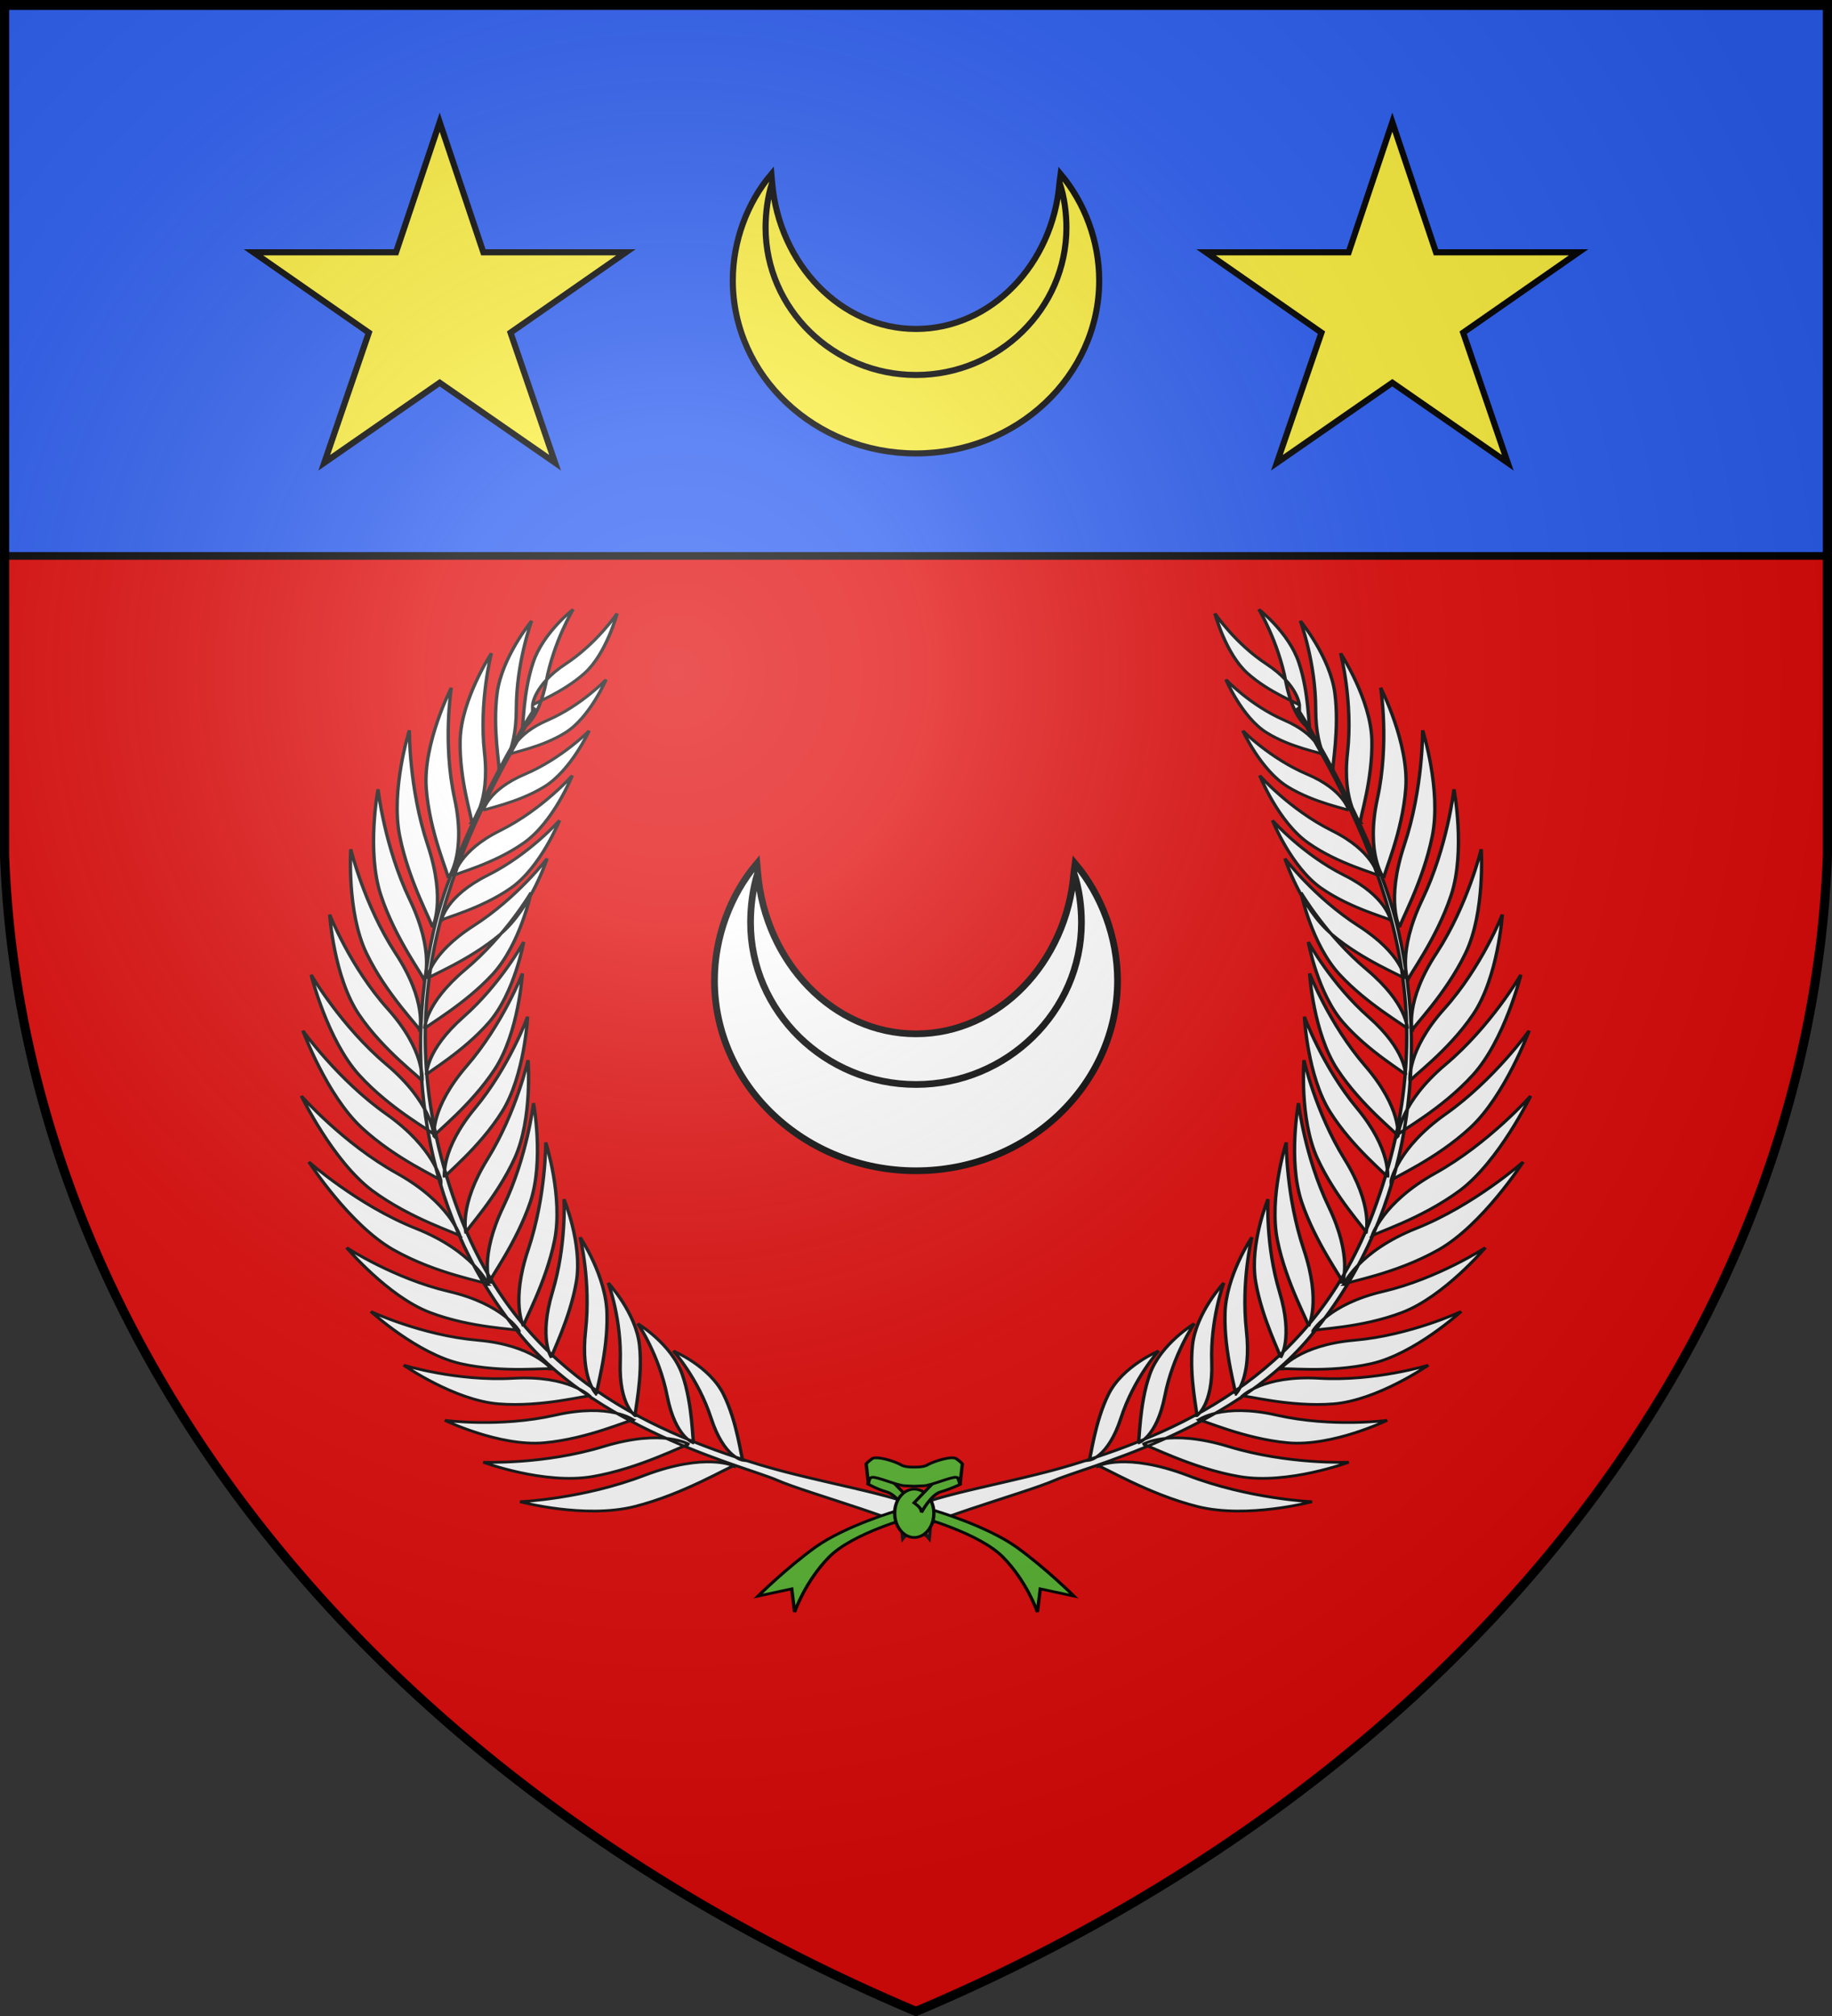 <svg xmlns="http://www.w3.org/2000/svg" xmlns:xlink="http://www.w3.org/1999/xlink" width="600" height="660" fill="#e20909" stroke="#000" stroke-width="2"><rect width="100%" height="100%" fill="#333333" stroke="none"/><defs><radialGradient id="f" cx="221" cy="226" r="300" gradientTransform="translate(-77 -85)scale(1.35)" gradientUnits="userSpaceOnUse"><stop offset="0" stop-color="#fff" stop-opacity=".31"/><stop offset=".2" stop-color="#fff" stop-opacity=".25"/><stop offset=".6" stop-color="#666" stop-opacity=".13"/><stop offset="1" stop-opacity=".13"/></radialGradient></defs><path id="e" d="M1.5 1.5h597V280A570 445 0 0 1 300 658.5 570 445 0 0 1 1.5 280Z"/><path fill="#2b5df2" stroke-width="2.5" d="M1 2h598v180H1z"/><g fill="#fcef3c"><path id="b" d="M250.736 74.537c0 26.463 22.105 48.226 49.264 48.226S349.264 101 349.264 74.537c0-4.637-.643-10.021-2.264-14.72-2.159 26.62-22.369 47.873-47 47.873s-44.841-21.253-47.116-47.873c-1.505 4.699-2.148 10.083-2.148 14.72ZM252.631 57C244.736 66.31 240 78.9 240 91.823c0 31.177 26.841 56.619 60 56.619 33.1 0 60-25.442 60-56.619C360 78.9 355.2 66.31 347.369 57L347 59.817c1.621 4.699 2.264 10.083 2.264 14.72 0 26.463-22.105 48.226-49.264 48.226S250.736 101 250.736 74.537c0-4.637.643-10.021 2.148-14.72Z"/><path id="a" d="m144 40 14.3 42.6H205l-37.8 26.3 14.6 42.6-37.8-26.2-37.8 26.2 14.6-42.6L83 82.6h46.7Z"/><use xlink:href="#a" transform="matrix(-1 0 0 1 600 0)"/></g><g fill="#fff"><use xlink:href="#b" transform="matrix(1.1 0 0 1.1 -30 220)"/><g stroke-width="1" transform="matrix(1.1 0 0 .9 -30 24)"><path id="c" stroke="#111" d="M186.357 231.172c-9.887 19.1-24.906 53.772-29.988 80.81-9.369 49.876-2.244 106.479 26.761 148.262 23.631 34.042 66.694 46.756 75.525 51.531 9.061 4.845 41.678 15.497 45.284 21.225.342-3.592.761-6.72-1.806-10.564-7.633-5.478-31.133-9.791-48.686-16.295C218.141 493 181.496 471.352 164 414.771 141.262 341 160.374 285.763 186.706 231.49zm59.397 275.434s-8.218-5.063-26.565 3.394c-18.347 8.631-37.059 9.595-37.059 9.595s19.11 6.289 34.007 1.765c14.863-4.523 28.483-14.804 29.617-14.754Zm-13.302-7.845s-7.696-5.872-25.517.771c-17.822 6.642-35.747 5.703-35.747 5.703s18.071 8.197 32.464 5.206c14.348-2.99 27.715-11.841 28.8-11.68Zm-16.563-8.895s-6.889-6.314-23.329-1.745C176 492.689 159.751 490 159.751 490s16.249 9.587 29.507 8.147c13.229-1.439 25.642-8.541 26.631-8.281Zm-13.03-8.677s-6.114-7.671-22.859-6.485c-16.656 1.184-32.496-4.758-32.496-4.758s15.059 12.778 28.248 14.054c13.189 1.254 26.163-3.271 27.107-2.811Zm-11.405-9.871S186 462.6 169.469 460.859c-16.621-1.759-31.757-10.445-31.757-10.445s13.754 15.36 26.688 18.934c12.928 3.574 26.162 1.348 27.054 1.97Zm-9.671-13.918s-4.533-9.606-20.815-14.258c-16.284-4.654-30.481-15.956-30.481-15.956s12.239 17.697 24.71 23.518c12.471 5.82 25.758 5.921 26.586 6.696Zm-9.131-16.811s-4.259-11.977-21.552-20.384C133.828 411.8 119.24 396 119.24 396s12.048 22.85 25.134 31.906 27.434 11.631 28.278 12.683Zm-8.427-17.62s-2.888-12.025-18.793-22.829S117 372 117 372s9.327 23.585 21 34.308c11.854 10.692 25.517 15.528 26.225 16.661Zm-5.71-20.197s-1.846-11.772-16.15-24.121c-14.365-12.365-24.916-30.396-24.916-30.396s7.105 23.502 17.48 35.23 22.997 18.119 23.586 19.287ZM156.418 386s-.636-11.605-14.068-25.424c-13.433-13.821-22.441-32.652-22.441-32.652s4.797 23.676 14.243 36.376c9.445 12.7 21.785 20.514 22.266 21.7Zm-3.487-19.452s1.069-10.841-10.143-26.135C131.543 325.118 125.428 306 125.428 306s1.22 22.787 8.672 36.289c7.475 13.503 18.533 23.054 18.831 24.259Zm-.667-18.408S154.52 337.619 145 320c-9.321-17.518-13.282-37.749-13.282-37.749S130.463 305 136.353 320c5.892 15 15.747 26.883 15.911 28.14Zm1.314-18.208s3.268-10.018-4.289-29.314c-7.558-19.298-9.463-40.176-9.463-40.176s-3.498 22.446.831 38.487 12.885 29.721 12.921 31.003ZM156 310.685s4.228-9.338-1.373-29.961c-5.627-20.624-5.47-41.741-5.47-41.741s-5.617 21.652-2.89 38.424c2.733 16.771 9.856 31.997 9.733 33.278Zm4.7-17.917s5.516-8.525 1.95-28.8c-3.65-20.277-1.001-40.468-1.001-40.468s-8.437 20.163-7.474 36.475c.965 16.311 6.768 31.575 6.525 32.793Zm6.997-20.231s5.524-6.837 3.828-25.387c-1.695-18.561 2.054-36.193 2.054-36.193s-8.971 16.79-9.301 31.456c-.33 14.587 3.722 29.073 3.419 30.124Zm8.129-19.289S181 248.309 181 231.259s4.568-32.087 4.568-32.087-8.858 13.147-10.275 26.258c-1.419 13.111.871 26.938.533 27.818Zm10.032-23.408s.314-7.286 9.651-14.84c9.337-7.423 15.491-18.5 15.491-18.5s-3.119 14.5-9.65 21.679c-6.531 7.147-15.165 10.944-15.492 11.661Zm-3.135 8.609s4.892-2.625 7.187-17.281C192.205 206.5 197.916 195 197.916 195s-8.995 8.532-11.916 19.362c-3 10.83-2.885 23.438-3.277 24.087Zm-3.607 9.27s1.164-7.145 11.215-12.398c10.051-5.321 17.391-14.79 17.391-14.79s-4.766 13.66-12.022 19.227c-7.253 5.566-16.18 7.242-16.584 7.961Zm-7.993 20.476s1.354-7.485 12.404-13.209 19.173-15.851 19.173-15.851-5.355 14.37-13.35 20.354c-7.996 5.984-17.777 8.033-18.227 8.706Zm-8.645 23.609S163.7 283 176.2 275.465c12.522-7.627 21.462-20.021 21.462-20.021s-5.547 16.991-14.514 24.556c-8.968 7.696-20.181 11-20.67 11.804Zm-3.799 16.313s1.221-8.712 13.734-16.338c12.51-7.626 21.45-20.021 21.45-20.021s-5.546 16.991-14.514 24.622c-8.967 7.62-20.18 10.92-20.67 11.737Zm-4.227 21.238s.674-8.925 13.776-19.198 21.935-24.52 21.935-24.52-4.769 18.086-13.997 27.602c-9.227 9.515-21.241 15.2-21.714 16.116Zm-.724 18.157s-.123-8.945 12.006-21.412c12.126-12.444 19.651-28.1 19.651-28.1s-3.138 18.741-11.476 29.769-19.792 18.754-20.181 19.743Zm.504 16.775s-.232-8.895 10.945-20.937c11.179-12.041 18.01-27.373 18.01-27.373s-2.687 18.523-10.34 29.253c-7.654 10.727-18.262 18.086-18.615 19.057Zm2.268 22.298s-1.119-10.129 9.684-25.416c10.804-15.287 16.625-33.739 16.625-33.739s-1.068 21.529-8.221 34.834c-7.154 13.303-17.805 23.164-18.088 24.321Zm3.1 15.055s-1.162-10.113 9.082-25.156c10.244-15.04 15.678-33.324 15.678-33.324s-.846 21.434-7.603 34.564-16.898 22.767-17.157 23.916Zm6.4 20.03s-2.21-9.728 6.394-26.67c8.606-17 12.094-36.046 12.094-36.046s1.394 21.297-3.947 35.624C175.2 408.904 166.135 420.485 166 421.67Zm7 18.09s-3.029-9.265 4.113-27.451 9.005-37.709 9.005-37.709 3.182 20.852-.927 35.922C181 425.592 173 438.563 173 439.76Zm10.146 15.991s-3.914-8.555 1.389-27.891 5.228-38.963 5.228-38.963 5.223 19.958 2.625 35.63c-2.597 15.67-9.388 30.036-9.242 31.224Zm8.323 11.413s-3.917-6.782.289-23.867c4.207-17.087 3.439-33.752 3.439-33.752s5.531 16.305 3.69 29.941c-1.887 13.636-7.534 26.678-7.418 27.678Zm13.422 13.37S200 475 201.631 457.233c1.598-17.852-1.631-33.837-1.631-33.837s7.86 14.243 8 28.046c.292 13.802-3.371 28.154-3.109 29.092Zm11.527 7.757s-4.922-3.833-4.479-19.457S208.367 440 208.367 440s8.288 10.9 9.32 22.725c1.031 11.825-1.573 24.805-1.269 25.566Zm17.424 9.935s-5.491-1.899-7.925-17.056c-2.433-15.17-8.751-26.352-8.751-26.352s10.054 7.434 13.225 18.412c3.171 10.98 3.015 24.377 3.451 24.996Zm14.629 6.311s-5.641-.855-9.495-15.373-11.198-24.397-11.198-24.397 10.702 5.468 14.895 15.721 5.306 23.512 5.798 24.049Zm55.363 28.295C299.875 527.521 301 524 302 522.187"/><use xlink:href="#c" transform="matrix(-1 0 0 1 600 0)"/><g fill="#5ab532"><path id="d" d="M294.542 522.787S279 528.315 270 536.169c-8.866 7.831-17.013 17.747-17.013 17.747l10.013-2.62.852 8.436s3.148-11.2 10.319-20.072c7.063-8.727 24.718-14.546 24.718-14.546z"/><use xlink:href="#d" transform="matrix(-1 0 0 1 600 0)"/><path d="M285.708 513.153s2.617 1.847 5.511 2.847 5.167 5.858 5.167 5.858l2.756-1.858-11.506-14.596z"/><path d="M305.325 523.805c0 6.765-4.867 10.995-8.76 7.61-1.807-1.57-2.919-4.471-2.919-7.61 0-6.805 4.866-10.991 8.758-7.61 1.808 1.57 2.921 4.471 2.921 7.61Z"/><path d="M313.133 513.3s-2.894 1.7-5.786 2.7c-2.894 1-5.719 7.483-5.719 7.483-.009-1.546-1.123-2.497-2.205-3.483l11.506-14.596z"/><path d="M288 503.618c-.407.013-.818.12-1.072.342-1.358 1.185-1.76 1.854-1.76 1.854l.678 7.454s-.276-2.268 1.082-2.54c1.358-.338 7.328 2.895 9.636 3.064 1.102.08 1.894.118 2.436.14v.021s.306-.017.486-.021c.178.004.467.021.467.021v-.021c.559-.022 1.347-.06 2.454-.14 2.308-.169 8.279-3.402 9.593-3.064 1.4.272 1.124 2.54 1.124 2.54l.676-7.454s-.4-.669-1.8-1.854c-1.314-1.186-6.883 1.01-8.512 2.196-1.037.744-2.559.844-3.535.844H299c-1 0-2.481-.1-3.518-.844-1.322-.964-5.24-2.595-7.482-2.538Z"/></g></g></g><use xlink:href="#e" fill="url(#f)" stroke-width="3"/></svg>